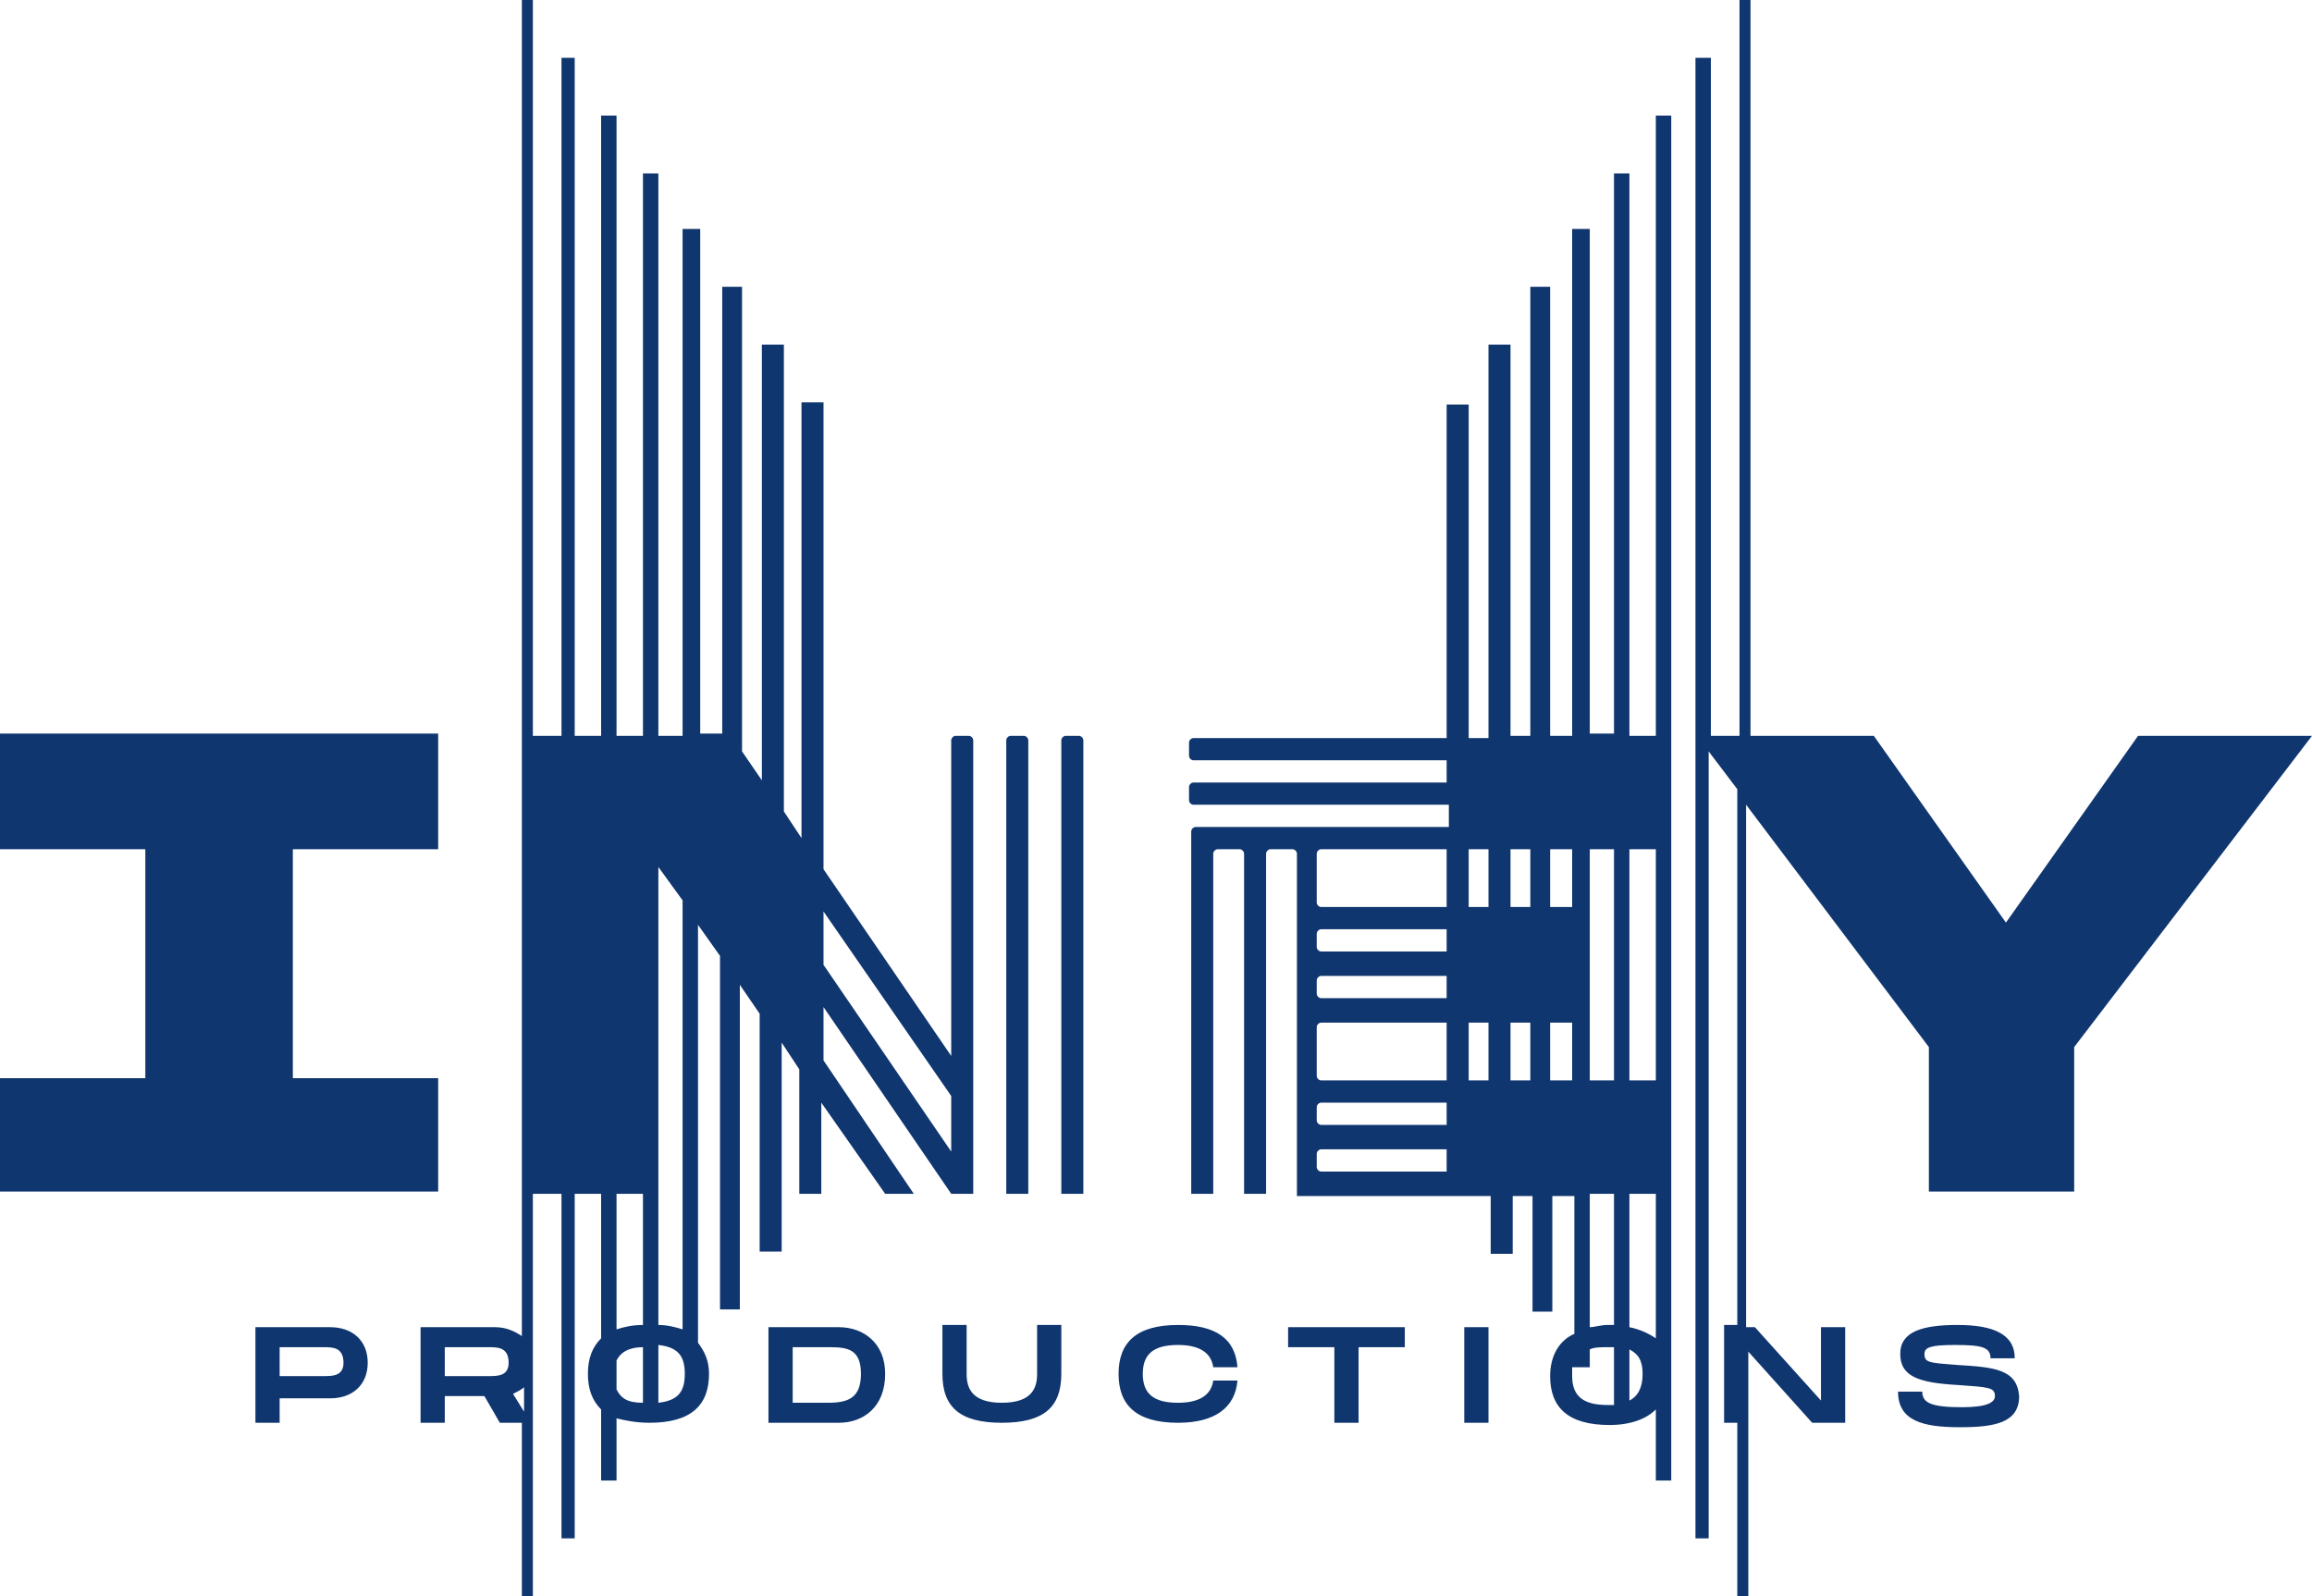 <svg width="84" height="58" viewBox="0 0 84 58" fill="none" xmlns="http://www.w3.org/2000/svg">
<g clip-path="url(#clip0_1115_522)">
<path d="M39.36 26.9V43.379H38.56V26.9C38.56 26.819 38.64 26.738 38.72 26.738H39.2C39.28 26.738 39.36 26.819 39.36 26.9ZM37.36 26.9C37.36 26.819 37.28 26.738 37.2 26.738H36.72C36.64 26.738 36.56 26.819 36.56 26.9V43.379H37.36V26.9ZM13.36 49.518C13.36 50.326 12.8 50.811 12 50.811H10.16V51.699H9.28V48.226H12C12.8 48.226 13.36 48.71 13.36 49.518ZM12.48 49.518C12.48 48.953 12.08 48.953 11.76 48.953H10.16V50.003H11.76C12.08 50.003 12.48 50.003 12.48 49.518ZM53.2 51.699H54.08V48.226H53.2V51.699ZM71.12 49.599C70.08 49.518 69.92 49.518 69.92 49.195C69.92 48.953 70.16 48.872 71.04 48.872C72 48.872 72.32 48.953 72.32 49.356H73.2C73.2 48.468 72.4 48.145 71.12 48.145C69.84 48.145 69.04 48.387 69.04 49.195C69.04 50.003 69.68 50.245 71.12 50.326C72.24 50.407 72.48 50.407 72.48 50.73C72.48 50.972 72.16 51.134 71.28 51.134C70.16 51.134 69.84 50.972 69.84 50.568H68.96C68.96 51.618 69.84 51.861 71.2 51.861C72.48 51.861 73.36 51.699 73.36 50.73C73.28 49.76 72.48 49.68 71.12 49.599ZM42.8 48.872C43.52 48.872 44 49.114 44.08 49.68H44.96C44.88 48.63 44.16 48.145 42.8 48.145C41.28 48.145 40.64 48.791 40.64 49.922C40.64 51.053 41.28 51.699 42.8 51.699C44.16 51.699 44.88 51.134 44.96 50.164H44.08C44 50.73 43.52 50.972 42.8 50.972C41.92 50.972 41.52 50.649 41.52 49.922C41.52 49.195 41.92 48.872 42.8 48.872ZM37.68 49.922C37.68 50.407 37.52 50.972 36.4 50.972C35.28 50.972 35.12 50.407 35.12 49.922V48.145H34.24V49.922C34.24 51.134 34.88 51.699 36.4 51.699C37.92 51.699 38.56 51.134 38.56 49.922V48.145H37.68V49.922ZM46.8 48.953H48.48V51.699H49.36V48.953H51.04V48.226H46.8V48.953ZM32.16 49.922C32.16 51.134 31.36 51.699 30.48 51.699H27.92V48.226H30.48C31.36 48.226 32.16 48.791 32.16 49.922ZM31.28 49.922C31.28 49.033 30.8 48.953 30.16 48.953H28.8V50.972H30.08C30.8 50.972 31.28 50.811 31.28 49.922ZM29.92 38.532L33.2 43.379H32.16L29.84 40.067V43.379H29.04V38.855L28.4 37.886V45.479H27.6V36.836L26.88 35.785V47.579H26.16V34.735L25.36 33.605V48.791C25.6 49.114 25.76 49.437 25.76 49.922C25.76 51.053 25.12 51.699 23.6 51.699C23.12 51.699 22.72 51.618 22.4 51.538V53.799H21.84V51.215C21.52 50.891 21.36 50.487 21.36 49.922C21.36 49.356 21.52 48.953 21.84 48.63V43.379H20.88V55.9H20.4V43.379H19.36V58H18.96V51.699H18.16L17.6 50.73H16.16V51.699H15.28V48.226H18C18.4 48.226 18.72 48.387 18.96 48.549V43.379V26.738V0H19.36V26.738H20.4V2.1H20.88V26.738H21.84V4.201H22.4V26.738H23.36V6.301H23.92V26.738H24.8V8.32H25.44V26.657H26.24V10.421H26.96V27.304L27.68 28.354V12.521H28.48V29.485L29.12 30.454V14.621H29.92V31.585L34.56 38.37V26.9C34.56 26.819 34.64 26.738 34.72 26.738H35.2C35.28 26.738 35.36 26.819 35.36 26.9V43.379H34.56L29.92 36.593V38.532ZM29.92 35.059L34.56 41.844V39.825L29.92 33.12V35.059ZM18.48 49.518C18.48 48.953 18.08 48.953 17.76 48.953H16.16V50.003H17.76C18.08 50.003 18.48 50.003 18.48 49.518ZM19.04 50.407C18.96 50.487 18.8 50.568 18.64 50.649L19.04 51.295V50.407ZM23.36 48.953C22.88 48.953 22.56 49.114 22.4 49.437V50.487C22.56 50.811 22.8 50.972 23.36 50.972V48.953ZM23.36 43.379H22.4V48.306C22.64 48.226 22.96 48.145 23.36 48.145V43.379ZM23.92 48.145C24.24 48.145 24.56 48.226 24.8 48.306V32.716L23.92 31.504V48.145ZM24.88 49.922C24.88 49.276 24.64 48.953 23.92 48.872V50.972C24.64 50.891 24.88 50.568 24.88 49.922ZM60.16 4.201H60.72V53.799H60.16V51.215C59.84 51.538 59.28 51.78 58.48 51.78C56.96 51.78 56.32 51.134 56.32 50.003C56.32 49.276 56.64 48.71 57.2 48.468V43.46H56.4V47.66H55.68V43.46H54.96V45.56H54.16V43.46H47.12V31.02C47.12 30.939 47.04 30.858 46.96 30.858H46.16C46.08 30.858 46 30.939 46 31.02V43.379H45.2V31.02C45.2 30.939 45.12 30.858 45.04 30.858H44.24C44.16 30.858 44.08 30.939 44.08 31.02V43.379H43.28V30.212C43.28 30.131 43.36 30.05 43.44 30.05H52.64V29.242H43.36C43.28 29.242 43.2 29.162 43.2 29.081V28.596C43.2 28.515 43.28 28.434 43.36 28.434H52.56V27.627H43.36C43.28 27.627 43.2 27.546 43.2 27.465V26.98C43.2 26.9 43.28 26.819 43.36 26.819H52.56V14.702H53.36V26.819H54.08V12.521H54.88V26.738H55.6V10.421H56.32V26.738H57.12V8.32H57.76V26.657H58.64V6.301H59.2V26.738H60.16V4.201ZM52.56 41.763H48C47.92 41.763 47.84 41.844 47.84 41.925V42.41C47.84 42.49 47.92 42.571 48 42.571H52.56V41.763ZM52.56 40.067H48C47.92 40.067 47.84 40.148 47.84 40.228V40.713C47.84 40.794 47.92 40.875 48 40.875H52.56V40.067ZM52.56 37.159H48C47.92 37.159 47.84 37.24 47.84 37.32V39.097C47.84 39.178 47.92 39.259 48 39.259H52.56V37.159ZM52.56 35.462H48C47.92 35.462 47.84 35.543 47.84 35.624V36.109C47.84 36.189 47.92 36.27 48 36.27H52.56V35.462ZM52.56 33.766H48C47.92 33.766 47.84 33.847 47.84 33.928V34.412C47.84 34.493 47.92 34.574 48 34.574H52.56V33.766ZM52.56 30.858H48C47.92 30.858 47.84 30.939 47.84 31.02V32.797C47.84 32.877 47.92 32.958 48 32.958H52.56V30.858ZM54.08 37.159H53.36V39.259H54.08V37.159ZM54.08 30.858H53.36V32.958H54.08V30.858ZM55.6 37.159H54.88V39.259H55.6V37.159ZM55.6 30.858H54.88V32.958H55.6V30.858ZM57.12 37.159H56.32V39.259H57.12V37.159ZM57.12 30.858H56.32V32.958H57.12V30.858ZM58.64 48.953C58.56 48.953 58.48 48.953 58.4 48.953C58.16 48.953 57.92 48.953 57.76 49.033V49.68H57.12C57.12 49.76 57.12 49.841 57.12 50.003C57.12 50.73 57.52 51.053 58.4 51.053C58.48 51.053 58.56 51.053 58.64 51.053V48.953ZM58.64 43.379H57.76V48.226C57.92 48.226 58.16 48.145 58.4 48.145C58.48 48.145 58.56 48.145 58.64 48.145V43.379ZM58.64 30.858H57.76V39.259H58.64V30.858ZM59.68 49.922C59.68 49.437 59.52 49.195 59.2 49.033V50.891C59.52 50.73 59.68 50.407 59.68 49.922ZM60.16 43.379H59.2V48.226C59.6 48.306 59.92 48.468 60.16 48.63V43.379ZM60.16 30.858H59.2V39.259H60.16V30.858ZM15.92 39.178H10.64V30.858H15.92V26.657H0V30.858H5.28V39.178H0V43.298H15.92V39.178ZM77.68 26.738L72.88 33.524L68.08 26.738H63.6V0H63.2V26.738H62.16V2.1H61.6V55.9H62.08V27.304L63.12 28.677V48.145H62.64V51.699H63.12V58H63.52V49.114L65.84 51.699H67.04V48.226H66.16V50.891L63.76 48.226H63.44V29.242L70.08 38.047V43.298H75.36V38.047L84 26.738H77.68Z" fill="#10366F"/>
</g>
<defs>
<clipPath id="clip0_1115_522">
<rect width="84" height="58" fill="white"/>
</clipPath>
</defs>
</svg>
